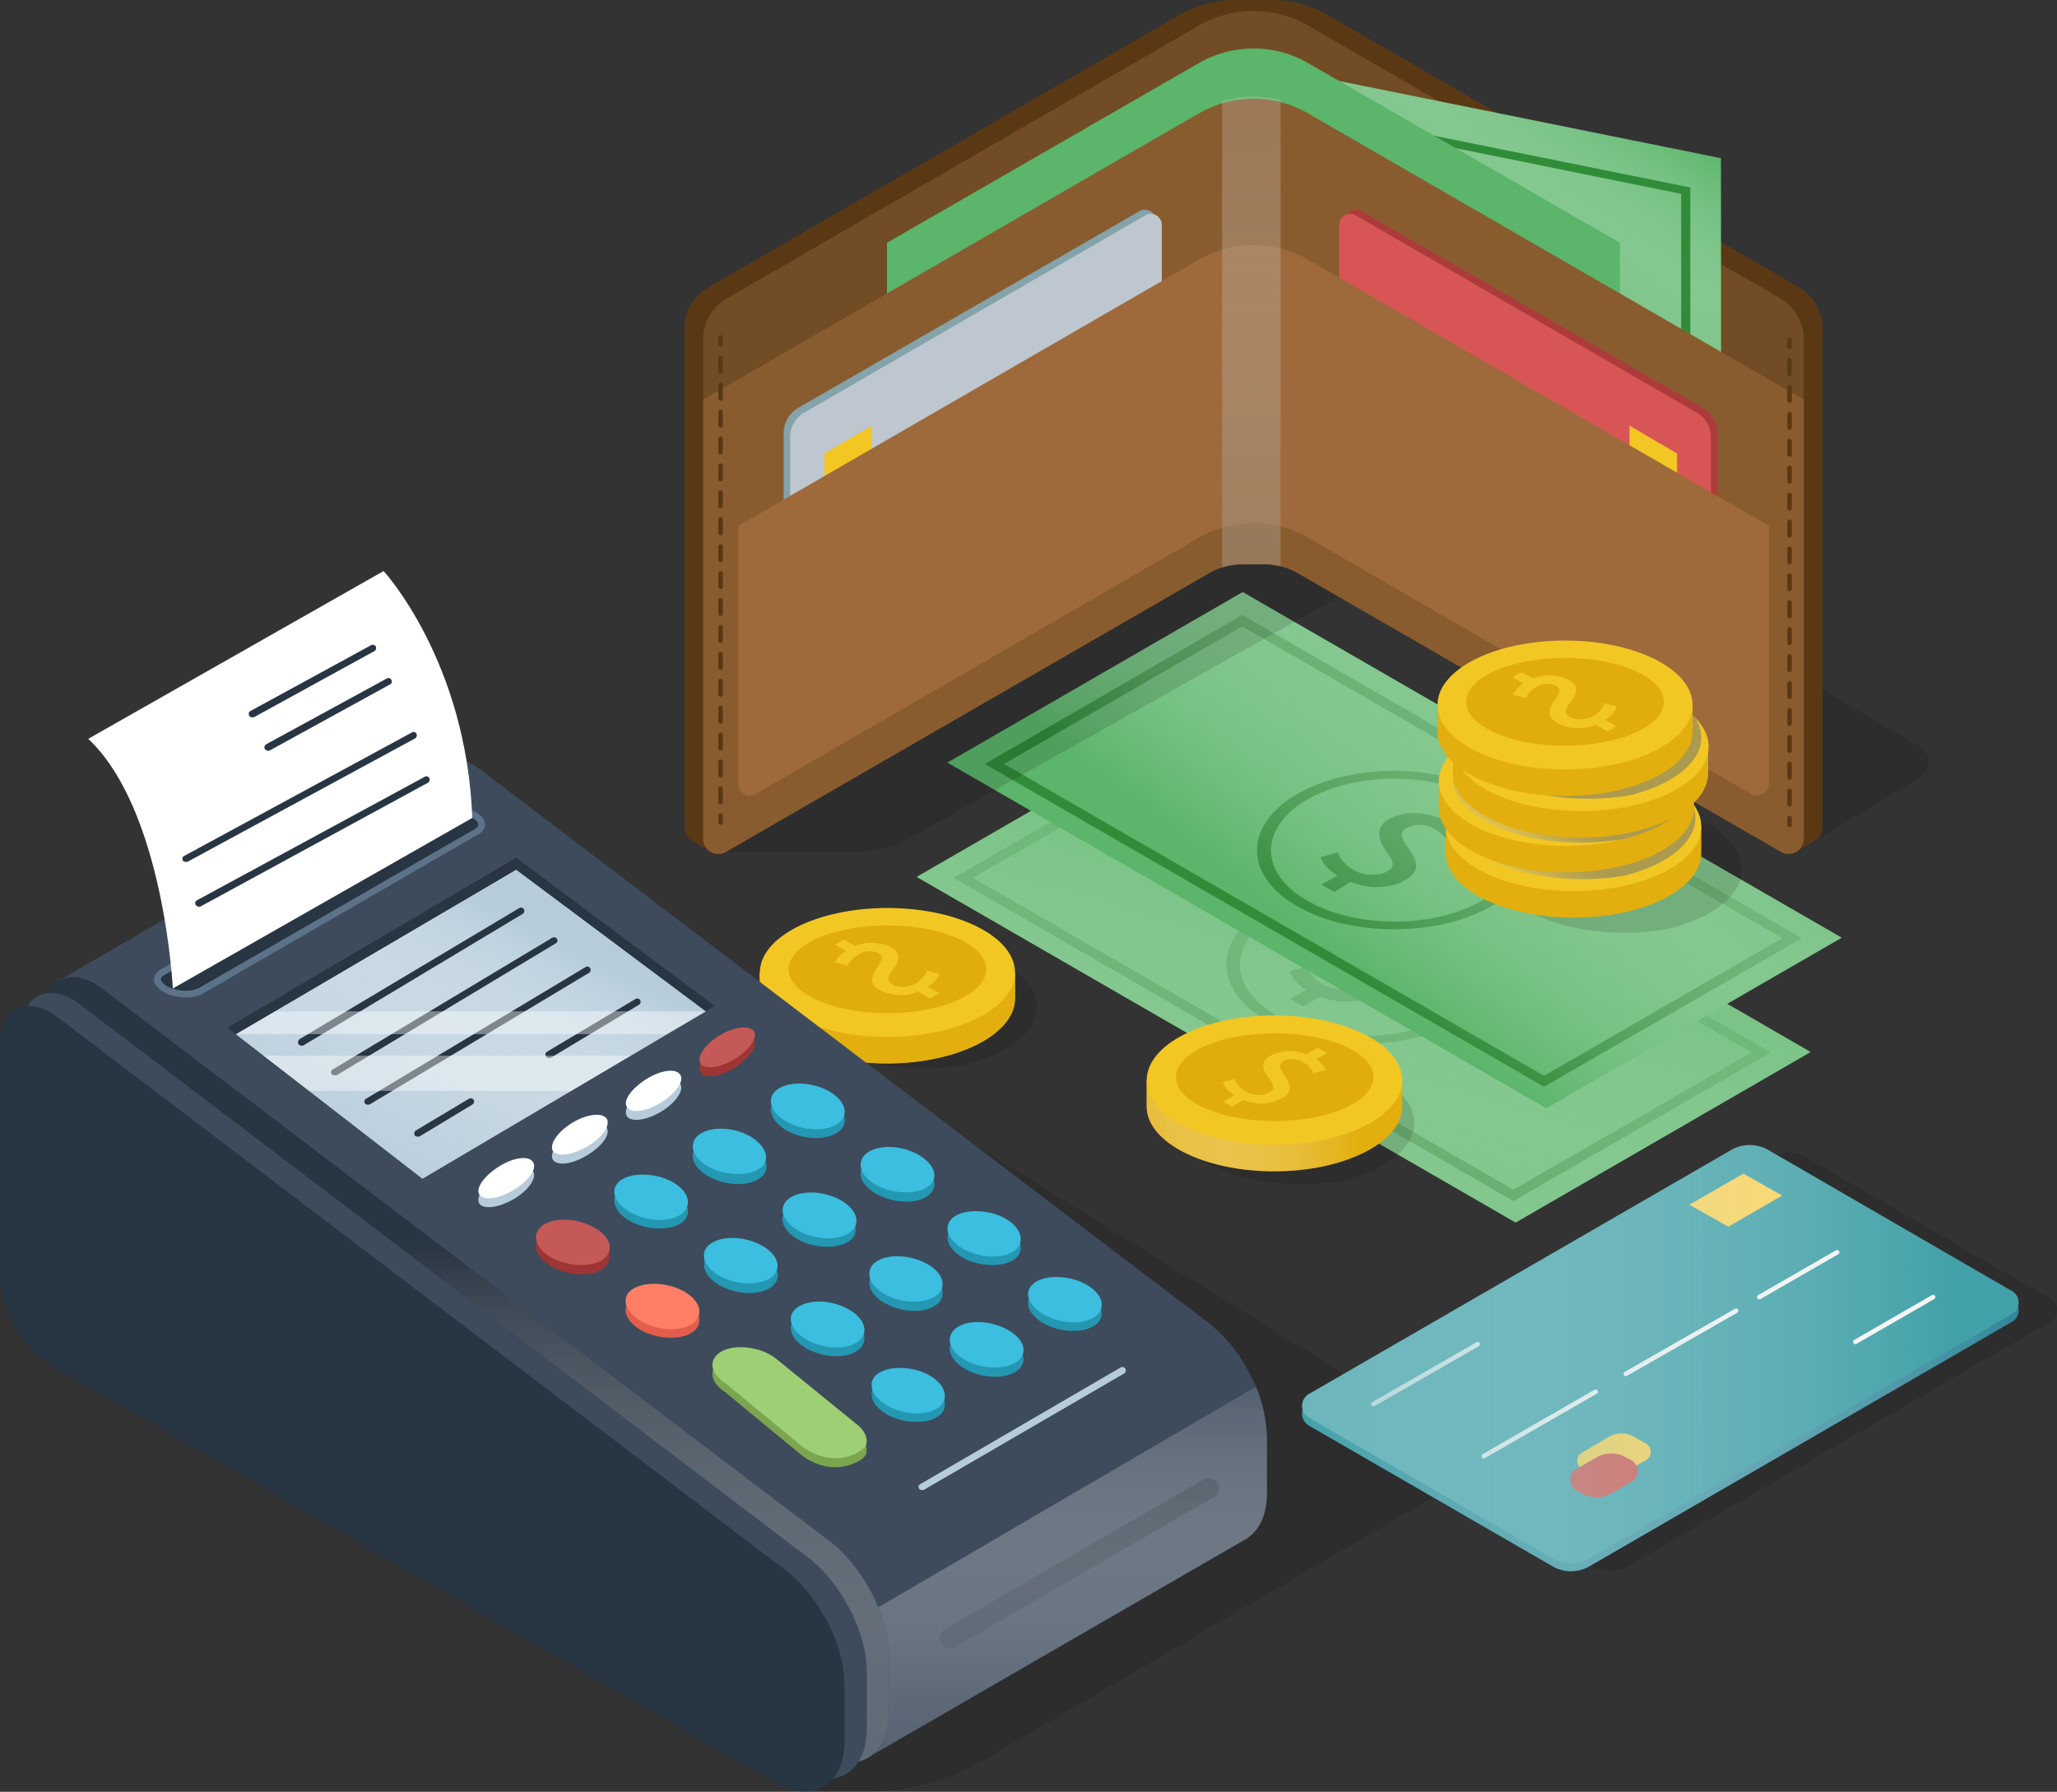 <svg xmlns="http://www.w3.org/2000/svg" xmlns:xlink="http://www.w3.org/1999/xlink" viewBox="0 0 449.9 391.9"><rect x="0" y="0" width="449.9" height="391.9" fill="#333333" stroke="none"/><defs><linearGradient id="a" x1="268.46" y1="313.27" x2="313.8" y2="157.53" gradientUnits="userSpaceOnUse"><stop offset="0" stop-color="#fff" stop-opacity="0"/><stop offset="1" stop-color="#5bb56a"/></linearGradient><linearGradient id="f" x1="288.99" y1="206.75" x2="353.39" y2="123.3" xlink:href="#a"/><linearGradient id="h" x1="349.86" y1="15.07" x2="317.36" y2="63.05" xlink:href="#a"/><linearGradient id="i" x1="302.67" y1="-34.43" x2="302.67" y2="448.36" gradientUnits="userSpaceOnUse"><stop offset=".06" stop-color="#fff" stop-opacity="0"/><stop offset=".14" stop-color="#e8e3de" stop-opacity=".14"/><stop offset=".38" stop-color="#ab9986" stop-opacity=".51"/><stop offset=".61" stop-color="#7f6347" stop-opacity=".78"/><stop offset=".82" stop-color="#644321" stop-opacity=".94"/><stop offset="1" stop-color="#5b3814"/></linearGradient><linearGradient id="b" x1="193.34" y1="289.04" x2="253.83" y2="289.04" gradientTransform="matrix(-1 0 0 1 519.47 0)" gradientUnits="userSpaceOnUse"><stop offset="0" stop-color="#fff" stop-opacity="0"/><stop offset="1" stop-color="#e2af0e"/></linearGradient><linearGradient id="k" x1="204.65" y1="265.44" x2="265.14" y2="265.44" xlink:href="#b"/><linearGradient id="l" x1="367.66" y1="233.54" x2="416.35" y2="233.54" xlink:href="#b"/><linearGradient id="c" x1="5016.89" y1="248.77" x2="5039.55" y2="214.03" gradientTransform="translate(-4658.6)" gradientUnits="userSpaceOnUse"><stop offset=".06" stop-color="#fff" stop-opacity="0"/><stop offset=".16" stop-color="#c9ccd0" stop-opacity=".35"/><stop offset=".27" stop-color="#9da3aa" stop-opacity=".63"/><stop offset=".36" stop-color="#7e868f" stop-opacity=".84"/><stop offset=".45" stop-color="#6c747f" stop-opacity=".96"/><stop offset=".53" stop-color="#656e79"/></linearGradient><linearGradient id="m" x1="351.23" y1="223.64" x2="407.19" y2="223.64" xlink:href="#b"/><linearGradient id="n" x1="5016.63" y1="240.79" x2="5039.29" y2="206.05" xlink:href="#c"/><linearGradient id="o" x1="362.84" y1="216.06" x2="414.02" y2="216.06" xlink:href="#b"/><linearGradient id="q" x1="359.78" y1="231.08" x2="381.92" y2="197.13" xlink:href="#c"/><linearGradient id="r" x1="352.87" y1="206.95" x2="413.36" y2="206.95" xlink:href="#b"/><linearGradient id="d" x1="626.98" y1="340.28" x2="626.98" y2="473.16" gradientTransform="matrix(-1 0 0 1 890.31 0)" gradientUnits="userSpaceOnUse"><stop offset="0" stop-color="#fff" stop-opacity="0"/><stop offset=".08" stop-color="#e4e6e8" stop-opacity=".14"/><stop offset=".34" stop-color="#9ca3ac" stop-opacity=".51"/><stop offset=".59" stop-color="#687280" stop-opacity=".78"/><stop offset=".81" stop-color="#485565" stop-opacity=".94"/><stop offset=".99" stop-color="#3d4b5c"/></linearGradient><linearGradient id="t" x1="759.3" y1="319.08" x2="759.3" y2="538.88" xlink:href="#d"/><linearGradient id="u" x1="746.84" y1="248.22" x2="781.53" y2="315.87" gradientTransform="matrix(-1 0 0 1 861.35 -47)" gradientUnits="userSpaceOnUse"><stop offset="0" stop-color="#fff" stop-opacity="0"/><stop offset=".11" stop-color="#f1f5f8" stop-opacity=".19"/><stop offset=".28" stop-color="#dfe9ef" stop-opacity=".43"/><stop offset=".45" stop-color="#d1dfe8" stop-opacity=".64"/><stop offset=".6" stop-color="#c5d6e2" stop-opacity=".79"/><stop offset=".75" stop-color="#bdd1de" stop-opacity=".91"/><stop offset=".88" stop-color="#b8cddc" stop-opacity=".98"/><stop offset=".99" stop-color="#b6ccdb"/></linearGradient><linearGradient id="e" x1="1294.99" y1="344.89" x2="1451.63" y2="344.89" gradientTransform="matrix(-1 0 0 1 1765.45 0)" gradientUnits="userSpaceOnUse"><stop offset="0" stop-color="#fff" stop-opacity="0"/><stop offset="1" stop-color="#42a1a8"/></linearGradient><linearGradient id="v" x1="1308.67" y1="343.19" x2="1521.45" y2="343.19" xlink:href="#e"/></defs><g style="isolation:isolate"><path style="fill:#5bb56a" d="m331.5 267.4-131-75.6 64.6-37.3L396 230.1z"/><path d="M360 309.7 237.6 239l56.3-32.5 122.4 70.7ZM241.8 239 360 307.2l52.1-30L293.9 209Z" transform="translate(-29 -47)" style="fill:#318c3a"/><path d="M330.3 257.6c-1.8-2.7-1.9-3.7-.4-4.6a6.3 6.3 0 0 1 6.2.4 6.6 6.6 0 0 1 3.1 3.2v.2l3.9-1v-.2a8.3 8.3 0 0 0-3.2-3.3l3.5-1.9-2.8-1.6-3.6 2a13.3 13.3 0 0 0-11.1.4c-3.5 2-2.3 4.6-.4 7.1s1.6 3.4-.1 4.4-4.7.9-7-.4a7.2 7.2 0 0 1-3.4-3.6v-.3l-3.9 1v.2a8.6 8.6 0 0 0 3.6 3.9l-3.5 2 2.8 1.6 3.7-2.1c3.9 1.6 8.6 1.4 11.7-.4s3.2-3.8.9-7" transform="translate(-29 -47)" style="fill:#318c3a"/><path d="M306 270.2c-11.7-6.8-11.7-17.8 0-24.5s30.7-6.8 42.4 0 11.8 17.7.1 24.5-30.8 6.8-42.5 0m40.3-23.3c-10.5-6.1-27.7-6.1-38.2 0s-10.6 16 0 22.1 27.7 6.1 38.2 0 10.6-16 0-22.1" transform="translate(-29 -47)" style="fill:#318c3a"/><path style="mix-blend-mode:multiply;fill:url(#a)" d="m331.5 267.4-131-75.6 64.6-37.3L396 230.1z"/><path style="fill:#5bb56a" d="m338.2 242.4-131-75.6 64.6-37.3 131 75.6z"/><path d="m366.7 284.7-122.3-70.6 56.3-32.6 122.4 70.7Zm-118.1-70.6 118.1 68.2 52.1-30.1L300.7 184Z" transform="translate(-29 -47)" style="fill:#318c3a"/><path d="M337.1 232.6c-1.9-2.6-2-3.7-.4-4.5a6.1 6.1 0 0 1 6.1.3 7 7 0 0 1 3.1 3.2v.2l4-1v-.2a8.1 8.1 0 0 0-3.2-3.2l3.4-2-2.7-1.6-3.6 2.1c-3.8-1.5-8.1-1.4-11.1.3s-2.3 4.6-.4 7.1 1.6 3.5-.1 4.4-4.8.9-7.1-.4a7.9 7.9 0 0 1-3.4-3.6v-.3l-3.9 1.1h.1c.3 1.3 1.7 2.8 3.6 4l-3.5 2 2.8 1.6 3.6-2.2c4 1.6 8.6 1.5 11.8-.3s3.2-3.8.9-7" transform="translate(-29 -47)" style="fill:#318c3a"/><path d="M312.7 245.2c-11.7-6.7-11.7-17.7 0-24.5s30.8-6.8 42.5 0 11.7 17.8 0 24.5-30.7 6.8-42.5 0m40.4-23.3c-10.5-6.1-27.7-6.1-38.2 0s-10.6 16 0 22.1 27.7 6.1 38.2 0 10.6-16 0-22.1" transform="translate(-29 -47)" style="fill:#318c3a"/><path style="mix-blend-mode:multiply;fill:url(#f)" d="m338.2 242.4-131-75.6 64.6-37.3 131 75.6z"/><path d="M187.8 233.3h28.8a22.9 22.9 0 0 0 11.4-3l93.9-52.8 96.6 55.8 7.4-2.4 22.9-13.8a4 4 0 0 0 0-6.9l-125.5-72.7Z" transform="translate(-29 -47)" style="fill-opacity:.25;opacity:.5;mix-blend-mode:multiply"/><path d="M422.4 109.8 319.2 50.2a23.6 23.6 0 0 0-11.9-3.2h-8.2a24.2 24.2 0 0 0-12 3.2L184 109.8a10.3 10.3 0 0 0-5.3 9V228a3.3 3.3 0 0 0 1.8 2.9l3.9 2.3-.7-2.3 109-62.9h21l108.9 62.9-.7 2.3 4-2.3a3.2 3.2 0 0 0 1.7-2.9V118.8a10.4 10.4 0 0 0-5.2-9" transform="translate(-29 -47)" style="fill:#5b3814"/><path d="M418.3 112.2 315.1 52.6a23.6 23.6 0 0 0-11.9-3.2 24.2 24.2 0 0 0-12 3.2l-103.1 59.6a10.3 10.3 0 0 0-5.3 9v109.2a3.3 3.3 0 0 0 5 2.9l105.4-60.8a14.9 14.9 0 0 1 7.7-2.1h4.5a14.9 14.9 0 0 1 7.7 2.1l105.4 60.8a3.3 3.3 0 0 0 5-2.9V121.2a10.4 10.4 0 0 0-5.2-9" transform="translate(-29 -47)" style="fill:#714c24"/><path style="fill:#5bb56a" d="m276.9 14.5 99.5 20.1v49.6l-99.9-56.3z"/><path style="mix-blend-mode:multiply;fill:url(#h)" d="m276.9 14.5 99.5 20.1v49.6l-99.9-56.3z"/><path style="fill:#318c3a" d="m270.1 20.9-.1 1.7 97.7 19.8v46.4l2 1.7V41z"/><path d="M315.1 60.8a23.6 23.6 0 0 0-11.9-3.2 24.2 24.2 0 0 0-12 3.2L223 100.1v86.3h.2l68-39.3a24.2 24.2 0 0 1 12-3.2 23.6 23.6 0 0 1 11.9 3.2l68 39.3h.2v-86.3Z" transform="translate(-29 -47)" style="fill:#5bb56a"/><path d="M303.2 68.6a24.2 24.2 0 0 0-12 3.2l-108.4 62.6v96a3.3 3.3 0 0 0 5 2.9l105.4-60.8a14.9 14.9 0 0 1 7.7-2.1h4.5a14.9 14.9 0 0 1 7.7 2.1l105.4 60.8a3.3 3.3 0 0 0 5-2.9v-96L315.1 71.8a23.6 23.6 0 0 0-11.9-3.2" transform="translate(-29 -47)" style="fill:#895c30"/><path d="m400.1 202.8-73.6-42.5a6.5 6.5 0 0 1-3.2-5.6V95.2a2.3 2.3 0 0 1 3.5-2l74.6 43a6.2 6.2 0 0 1 3.2 5.5v58.6a3 3 0 0 1-4.5 2.5" transform="translate(-29 -47)" style="fill:#ad3b3b"/><path d="m398.8 203.8-73.7-42.5a6.5 6.5 0 0 1-3.2-5.7V96.2a2.4 2.4 0 0 1 3.6-2.1l74.5 43.1a6.2 6.2 0 0 1 3.2 5.5v58.5a2.9 2.9 0 0 1-4.4 2.6" transform="translate(-29 -47)" style="fill:#d85555"/><path style="fill:#f2c724" d="m366.8 108-10.4-6v-8.9l10.4 6.1z"/><path d="m204.9 202.8 73.6-42.5a6.6 6.6 0 0 0 3.3-5.6V95.2a2.4 2.4 0 0 0-3.6-2l-74.6 43a6.4 6.4 0 0 0-3.2 5.5v58.6a3 3 0 0 0 4.5 2.5" transform="translate(-29 -47)" style="fill:#84a3aa"/><path d="m206.2 203.8 73.7-42.5a6.5 6.5 0 0 0 3.2-5.7V96.2a2.4 2.4 0 0 0-3.6-2.1L205 137.2a6.2 6.2 0 0 0-3.2 5.5v58.5a3 3 0 0 0 4.4 2.6" transform="translate(-29 -47)" style="fill:#bec7cf"/><path style="fill:#f2c724" d="m180.3 108 10.4-6v-8.9l-10.4 6.1z"/><path d="m415.9 162-100.8-58.2a23.6 23.6 0 0 0-11.9-3.2 24.2 24.2 0 0 0-12 3.2L190.5 162v56.5a2.5 2.5 0 0 0 3.7 2.2l97-56.1a24.2 24.2 0 0 1 12-3.2 23.6 23.6 0 0 1 11.9 3.2l97 56.1a2.6 2.6 0 0 0 3.8-2.2Z" transform="translate(-29 -47)" style="fill:#9e6a3b"/><path d="M309.1 68.9a24 24 0 0 0-5.9-.8 26 26 0 0 0-6.9 1v102a17.7 17.7 0 0 1 4.6-.7h4.5a15.7 15.7 0 0 1 3.7.5Z" transform="translate(-29 -47)" style="mix-blend-mode:multiply;fill:url(#i)"/><path style="fill:none;stroke:#5b3814;stroke-linecap:round;stroke-miterlimit:10" d="M157.6 73.8v1.5"/><path style="fill:none;stroke:#5b3814;stroke-linecap:round;stroke-miterlimit:10;stroke-dasharray:2.944,2.944" d="M157.6 78.3v98.6"/><path style="fill:none;stroke:#5b3814;stroke-linecap:round;stroke-miterlimit:10" d="M157.6 178.4v1.5M391.4 74.3v1.5"/><path style="fill:none;stroke:#5b3814;stroke-linecap:round;stroke-miterlimit:10;stroke-dasharray:2.944,2.944" d="M391.4 78.8v98.6"/><path style="fill:none;stroke:#5b3814;stroke-linecap:round;stroke-miterlimit:10" d="M391.4 178.9v1.5"/><path d="M338.3 292.5c0-7.8-12.5-14.1-27.9-14.1a56 56 0 0 0-9.4.8c-9.1 2.4-15.4 7.1-15.4 12.6 0 7.9 12.5 14.2 27.9 14.2a58 58 0 0 0 9.5-.8c9.1-2.4 15.3-7.1 15.3-12.7" transform="translate(-29 -47)" style="fill-opacity:.25;opacity:.5;mix-blend-mode:multiply"/><path d="M282.3 283.3c4.3-5 14.1-8.4 25.4-8.4s21.2 3.4 25.5 8.4h2.5v5.7c0 7.8-12.5 14.2-28 14.2s-27.9-6.4-27.9-14.2v-5.7Z" transform="translate(-29 -47)" style="fill:#e2af0e"/><path d="M282.3 283.3c4.3-5 14.1-8.4 25.4-8.4s21.2 3.4 25.5 8.4h2.5v5.7c0 7.8-12.5 14.2-28 14.2s-27.9-6.4-27.9-14.2v-5.7Z" transform="translate(-29 -47)" style="mix-blend-mode:multiply;fill:url(#b)"/><path d="M279.8 283.3c0 7.8 12.5 14.1 27.9 14.1s28-6.3 28-14.1-12.5-14.2-28-14.2-27.9 6.4-27.9 14.2" transform="translate(-29 -47)" style="fill:#f2c724"/><ellipse cx="278.8" cy="235.6" rx="21.6" ry="9.6" style="fill:#e0ad0b"/><path d="M310 282.3c-1.3-1.9-1.4-2.6-.3-3.2a4.4 4.4 0 0 1 4.4.3 4.8 4.8 0 0 1 2.1 2.2v.2l2.8-.8a5.9 5.9 0 0 0-2.2-2.3l2.4-1.4-2-1.1-2.5 1.4a9.5 9.5 0 0 0-7.8.3c-2.5 1.4-1.6 3.3-.3 5s1.1 2.5-.1 3.1a5 5 0 0 1-5-.3 5.1 5.1 0 0 1-2.4-2.5v-.2l-2.7.7a6.1 6.1 0 0 0 2.6 2.8l-2.5 1.5 1.9 1.1 2.6-1.5a9.9 9.9 0 0 0 8.3-.3c2.1-1.2 2.3-2.7.7-5" transform="translate(-29 -47)" style="fill:#f2c724"/><path d="M255.8 267.2c0-7.8-12.5-14.1-28-14.1a56.7 56.7 0 0 0-9.4.8c-9.1 2.4-15.3 7.1-15.3 12.7 0 7.8 12.5 14.1 27.9 14.1a56 56 0 0 0 9.4-.8c9.1-2.4 15.4-7.1 15.4-12.7" transform="translate(-29 -47)" style="fill-opacity:.25;opacity:.5;mix-blend-mode:multiply"/><path d="M248.5 259.7c-4.3-5-14.1-8.4-25.5-8.4s-21.1 3.4-25.4 8.4h-2.5v5.7c0 7.8 12.5 14.2 27.9 14.2s28-6.4 28-14.2v-5.7Z" transform="translate(-29 -47)" style="fill:#e2af0e"/><path d="M248.5 259.7c-4.3-5-14.1-8.4-25.5-8.4s-21.1 3.4-25.4 8.4h-2.5v5.7c0 7.8 12.5 14.2 27.9 14.2s28-6.4 28-14.2v-5.7Z" transform="translate(-29 -47)" style="mix-blend-mode:multiply;fill:url(#k)"/><ellipse cx="194.1" cy="212.7" rx="27.9" ry="14.1" style="fill:#f2c724"/><ellipse cx="194.1" cy="212" rx="21.6" ry="9.6" style="fill:#e0ad0b"/><path d="M220.8 258.7c1.3-1.9 1.4-2.6.3-3.2a4.4 4.4 0 0 0-4.4.3 6.1 6.1 0 0 0-2.2 2.2v.2l-2.8-.7v-.2a5.9 5.9 0 0 1 2.3-2.3l-2.4-1.4 1.9-1.1 2.5 1.4a9.8 9.8 0 0 1 7.9.3c2.5 1.4 1.6 3.3.3 5s-1.1 2.5.1 3.2a5.6 5.6 0 0 0 5-.3 6.3 6.3 0 0 0 2.4-2.6v-.2l2.8.7a6.1 6.1 0 0 1-2.6 2.8l2.5 1.5-2 1.1-2.6-1.5a10 10 0 0 1-8.3-.3c-2.1-1.1-2.3-2.6-.7-4.9" transform="translate(-29 -47)" style="fill:#f2c724"/><path d="M410 237.1c0-8.1-12.9-14.7-28.9-14.7a50 50 0 0 0-9.7.9c-9.5 2.4-16 7.3-16 13 0 8.1 13 14.7 29 14.7a50 50 0 0 0 9.7-.9c9.5-2.4 15.9-7.3 15.9-13" transform="translate(-29 -47)" style="fill-opacity:.25;opacity:.5;mix-blend-mode:multiply"/><path d="M398.6 227.8c-4.3-5-14.1-8.4-25.4-8.4s-21.2 3.4-25.5 8.4h-2.5v5.7c0 7.9 12.5 14.2 28 14.2s27.9-6.3 27.9-14.2v-5.7Z" transform="translate(-29 -47)" style="fill:#e2af0e"/><path d="M398.6 227.8c-4.3-5-14.1-8.4-25.4-8.4s-21.2 3.4-25.5 8.4h-2.5v5.7c0 7.9 12.5 14.2 28 14.2s27.9-6.3 27.9-14.2v-5.7Z" transform="translate(-29 -47)" style="mix-blend-mode:multiply;fill:url(#l)"/><ellipse cx="344.2" cy="180.8" rx="27.9" ry="14.1" style="fill:#f2c724"/><ellipse cx="344.2" cy="180.1" rx="21.6" ry="9.6" style="fill:#e0ad0b"/><path d="M370.9 226.8c1.3-1.9 1.4-2.6.3-3.2a4.2 4.2 0 0 0-4.3.3 4.7 4.7 0 0 0-2.2 2.2v.2l-2.8-.7v-.2a5.9 5.9 0 0 1 2.2-2.3l-2.4-1.4 2-1.1 2.5 1.4a9.5 9.5 0 0 1 7.8.3c2.5 1.4 1.6 3.3.3 5s-1.1 2.5.1 3.2a5.7 5.7 0 0 0 7.4-2.9v-.2l2.7.7a6.1 6.1 0 0 1-2.5 2.9l2.5 1.5-1.9 1.1-2.6-1.5a9.9 9.9 0 0 1-8.3-.3c-2.2-1.2-2.4-2.7-.8-5" transform="translate(-29 -47)" style="fill:#f2c724"/><path d="M399.8 225.9c0-7.9-12.5-14.2-27.9-14.2a58 58 0 0 0-9.5.8c-9.1 2.4-15.3 7.1-15.3 12.7 0 7.8 12.5 14.1 27.9 14.1a56 56 0 0 0 9.4-.8c9.1-2.3 15.4-7.1 15.4-12.6" transform="translate(-29 -47)" style="opacity:.5;mix-blend-mode:multiply;fill:url(#c)"/><path d="M397.1 217.9c-4.4-5-14.2-8.4-25.5-8.4s-21.1 3.4-25.5 8.4h-2.4v5.7c0 7.9 12.5 14.2 27.9 14.2s27.9-6.3 27.9-14.2v-5.7Z" transform="translate(-29 -47)" style="fill:#e2af0e"/><path d="M397.1 217.9c-4.4-5-14.2-8.4-25.5-8.4s-21.1 3.4-25.5 8.4h-2.4v5.7c0 7.9 12.5 14.2 27.9 14.2s27.9-6.3 27.9-14.2v-5.7Z" transform="translate(-29 -47)" style="mix-blend-mode:multiply;fill:url(#m)"/><ellipse cx="342.6" cy="170.9" rx="27.9" ry="14.1" style="fill:#f2c724"/><ellipse cx="342.6" cy="170.2" rx="21.6" ry="9.6" style="fill:#e0ad0b"/><path d="M369.4 216.9c1.3-1.9 1.3-2.6.3-3.2a4.4 4.4 0 0 0-4.4.3 4.7 4.7 0 0 0-2.2 2.2v.2l-2.8-.7v-.2a5.9 5.9 0 0 1 2.2-2.3l-2.4-1.4 2-1.1 2.5 1.4a9.8 9.8 0 0 1 7.9.3c2.5 1.4 1.6 3.3.2 5s-1.1 2.5.1 3.2a5.6 5.6 0 0 0 5-.3 5 5 0 0 0 2.4-2.6v-.2l2.8.7v.2a5.6 5.6 0 0 1-2.5 2.7l2.4 1.5-1.9 1.1-2.6-1.5a9.9 9.9 0 0 1-8.3-.3c-2.2-1.2-2.4-2.7-.7-5" transform="translate(-29 -47)" style="fill:#f2c724"/><path d="M399.5 217.9c0-7.8-12.5-14.2-27.9-14.2a47 47 0 0 0-9.4.9c-9.1 2.3-15.4 7.1-15.4 12.6 0 7.8 12.5 14.1 27.9 14.1a58 58 0 0 0 9.5-.8c9.1-2.3 15.3-7.1 15.3-12.6" transform="translate(-29 -47)" style="opacity:.5;mix-blend-mode:multiply;fill:url(#n)"/><path d="M400.2 210.3c-4.3-4.9-14.1-8.4-25.5-8.4s-21.1 3.5-25.5 8.4h-2.4v5.8c0 7.8 12.5 14.1 27.9 14.1s27.9-6.3 27.9-14.1v-5.8Z" transform="translate(-29 -47)" style="fill:#e2af0e"/><path d="M400.2 210.3c-4.3-4.9-14.1-8.4-25.5-8.4s-21.1 3.5-25.5 8.4h-2.4v5.8c0 7.8 12.5 14.1 27.9 14.1s27.9-6.3 27.9-14.1v-5.8Z" transform="translate(-29 -47)" style="mix-blend-mode:multiply;fill:url(#o)"/><ellipse cx="345.8" cy="163.3" rx="27.9" ry="14.1" style="fill:#f2c724"/><ellipse cx="345.8" cy="162.6" rx="21.6" ry="9.6" style="fill:#e0ad0b"/><path d="M372.5 209.3c1.3-1.8 1.4-2.6.3-3.2a4.4 4.4 0 0 0-4.4.3 5.3 5.3 0 0 0-2.2 2.2v.2l-2.8-.7v-.2a6.3 6.3 0 0 1 2.3-2.3l-2.4-1.4 1.9-1.1 2.5 1.5a9.4 9.4 0 0 1 7.9.2c2.5 1.4 1.6 3.3.3 5s-1.1 2.5.1 3.2a5.6 5.6 0 0 0 5-.3 6.3 6.3 0 0 0 2.4-2.6v-.2l2.8.7v.2a6.5 6.5 0 0 1-2.6 2.7l2.5 1.5-2 1.1-2.6-1.5a9.9 9.9 0 0 1-8.3-.3c-2.1-1.2-2.3-2.7-.7-5" transform="translate(-29 -47)" style="fill:#f2c724"/><path d="M399.8 204.1c-4.5-4.7-14-7.9-25.1-7.9s-21.6 3.6-25.8 8.7a8.6 8.6 0 0 0-.5 2.7c0 7.8 12.5 14.1 27.9 14.1a56 56 0 0 0 9.4-.8c9.1-2.3 15.4-7.1 15.4-12.6a8 8 0 0 0-1.3-4.2" transform="translate(-29 -47)" style="opacity:.5;mix-blend-mode:multiply;fill:url(#q)"/><path d="M396.8 201.2c-4.4-4.9-14.2-8.4-25.5-8.4s-21.2 3.5-25.5 8.4h-2.4v5.8c0 7.8 12.5 14.1 27.9 14.1s27.9-6.3 27.9-14.1v-5.8Z" transform="translate(-29 -47)" style="fill:#e2af0e"/><path d="M396.8 201.2c-4.4-4.9-14.2-8.4-25.5-8.4s-21.2 3.5-25.5 8.4h-2.4v5.8c0 7.8 12.5 14.1 27.9 14.1s27.9-6.3 27.9-14.1v-5.8Z" transform="translate(-29 -47)" style="mix-blend-mode:multiply;fill:url(#r)"/><ellipse cx="342.3" cy="154.2" rx="27.9" ry="14.1" style="fill:#f2c724"/><ellipse cx="342.3" cy="153.5" rx="21.6" ry="9.6" style="fill:#e0ad0b"/><path d="M369 200.2c1.3-1.9 1.4-2.6.3-3.2a4.2 4.2 0 0 0-4.3.3 4.7 4.7 0 0 0-2.2 2.2v.2l-2.8-.7v-.2a5.9 5.9 0 0 1 2.2-2.3l-2.4-1.4 2-1.1 2.5 1.4a9.5 9.5 0 0 1 7.8.3c2.5 1.4 1.7 3.3.3 5s-1.1 2.5.1 3.2a5.7 5.7 0 0 0 7.4-2.9v-.2l2.7.7v.2a5.4 5.4 0 0 1-2.6 2.7l2.5 1.5-1.9 1.1-2.6-1.5a9.9 9.9 0 0 1-8.3-.3c-2.1-1.2-2.3-2.7-.7-5" transform="translate(-29 -47)" style="fill:#f2c724"/><path d="M206.3 438.9h12.1a51.9 51.9 0 0 0 26.1-7.1l99.9-58.5a7.3 7.3 0 0 0 .1-12.5L161.9 247.7Z" transform="translate(-29 -47)" style="fill-opacity:.25;opacity:.5;mix-blend-mode:multiply"/><path d="m41.8 261.5 82.9-48c2.2-1.2 5.4-.9 8.8 1.4l158.2 120.2a33.6 33.6 0 0 1 10.4 11.9 31.7 31.7 0 0 1 4 14.4v12.1c0 4.6-1.5 7.9-4 9.7l-.2.2-.7.4-81.6 47.2v-31.5l.9-.6Z" transform="translate(-29 -47)" style="fill:#3d4b5c"/><path d="m237.9 407.2 56.5-32.7a2.2 2.2 0 0 0 1.2-1.9 2.3 2.3 0 0 0-3.4-2l-56.5 32.7a2.2 2.2 0 0 0-1.2 1.9 2.3 2.3 0 0 0 3.4 2" transform="translate(-29 -47)" style="fill:#283542"/><path d="M306.1 361.4v12.1c0 4.6-1.5 7.9-4 9.7l-.2.2-.7.4-80.7 46.6v-31.5l83.2-48.6a30 30 0 0 1 2.4 11.1" transform="translate(-29 -47)" style="mix-blend-mode:multiply;fill:url(#d)"/><path d="M50.8 262.8 209 383c8.1 5.4 14.4 16.9 14.4 26.3v12.1c0 9.9-7 14-15.6 9L49.9 339.3c-6.2-3.6-11.3-12.4-11.3-19.6v-50.9c0-7.6 5.6-10.4 12.2-6" transform="translate(-29 -47)" style="fill:#283542"/><path d="M50.8 262.8 209 383c8.1 5.4 14.4 16.9 14.4 26.3v12.1c0 9.9-7 14-15.6 9L49.9 339.3c-6.2-3.6-11.3-12.4-11.3-19.6v-50.9c0-7.6 5.6-10.4 12.2-6" transform="translate(-29 -47)" style="mix-blend-mode:multiply;fill:url(#t)"/><path d="m46 266.3 158.2 120.2c8.1 5.4 14.4 16.9 14.4 26.3v12.1c0 10-7 14-15.6 9L45.1 342.8c-6.2-3.6-11.3-12.4-11.3-19.6v-50.9c0-7.6 5.6-10.4 12.2-6" transform="translate(-29 -47)" style="fill:#3d4b5c"/><path d="m41.1 269.1 158.2 120.2c8.1 5.4 14.4 16.9 14.4 26.3v12.1c0 10-7 14-15.6 9L40.2 345.6C34 342 29 333.2 29 326v-50.9c0-7.6 5.6-10.4 12.1-6" transform="translate(-29 -47)" style="fill:#283542"/><path d="m73.4 264.3 60.2-34.8c2.2-1.2 1.9-3.5-.6-4.9-2.5-1.5-6.4-1.7-8.6-.4L64.2 259c-2.2 1.3-2 3.5.6 5 2.5 1.4 6.4 1.6 8.6.3" transform="translate(-29 -47)" style="fill:#5c7289"/><path d="M69.7 263.7a6.6 6.6 0 0 0 3-.7l60.2-34.7c.2-.2.7-.5.7-.9s-.3-1-1.3-1.5a8.5 8.5 0 0 0-4.2-1.1 6.6 6.6 0 0 0-3 .7l-60.2 34.8c-.2.1-.7.4-.7.8s.3 1 1.3 1.6a9.6 9.6 0 0 0 4.2 1" transform="translate(-29 -47)" style="fill:#283542"/><path d="m132.3 225.9-65.5 37.3s-1.9-39-18.5-54.6l64.6-36.7s18.1 19.6 19.4 54" transform="translate(-29 -47)" style="fill:#fff"/><path style="fill:#b6ccdb" d="m112.9 190.2 41.5 31-62 36.6-40.8-31.6z"/><path style="mix-blend-mode:multiply;fill:url(#u)" d="m112.9 190.2 41.5 31-62 36.6-40.8-31.6z"/><path style="fill:#283542" d="m112.9 190.2-61.3 36-1.9-1.4 63.2-37.2 43.4 32.4-1.9 1.2z"/><path d="M182.2 281.5c.8 1.5 4.2 1.1 7.4-.9s5.2-4.6 4.3-6.1-4.2-1.1-7.4.9-5.2 4.7-4.3 6.1" transform="translate(-29 -47)" style="fill:#9e3535"/><path d="M182.2 279.6c.8 1.4 4.2 1 7.4-.9s5.2-4.7 4.3-6.1-4.2-1.1-7.4.8-5.2 4.7-4.3 6.2" transform="translate(-29 -47)" style="fill:#c45957"/><path d="M166.1 291.1c.8 1.4 4.2 1 7.4-.9s5.2-4.7 4.3-6.1-4.2-1.1-7.4.8-5.2 4.7-4.3 6.2" transform="translate(-29 -47)" style="fill:#b6ccdb"/><path d="M166.1 289.1c.8 1.5 4.2 1.1 7.4-.9s5.2-4.6 4.3-6.1-4.2-1.1-7.4.9-5.2 4.7-4.3 6.1" transform="translate(-29 -47)" style="fill:#fff"/><path d="M149.9 300.6c.9 1.5 4.2 1.1 7.5-.9s5.2-4.6 4.3-6.1-4.2-1.1-7.4.9-5.2 4.7-4.4 6.1" transform="translate(-29 -47)" style="fill:#b6ccdb"/><path d="M149.9 298.7c.9 1.4 4.2 1 7.5-.9s5.2-4.7 4.3-6.1-4.2-1.1-7.4.8-5.2 4.7-4.4 6.2" transform="translate(-29 -47)" style="fill:#fff"/><path d="M133.8 310.2c.9 1.4 4.2 1 7.5-.9s5.2-4.7 4.3-6.1-4.2-1.1-7.4.8-5.2 4.7-4.4 6.2" transform="translate(-29 -47)" style="fill:#b6ccdb"/><path d="M133.8 308.2c.9 1.5 4.2 1.1 7.5-.9s5.2-4.6 4.3-6.1-4.2-1.1-7.4.9-5.2 4.7-4.4 6.1" transform="translate(-29 -47)" style="fill:#fff"/><path d="M197.7 289.1c-.6 2.6 2.5 5.5 6.9 6.5s8.5-.4 9.1-2.9-2.6-5.5-7-6.5-8.4.4-9 2.9" transform="translate(-29 -47)" style="fill:#2497b2"/><ellipse cx="205.7" cy="288.9" rx="4.8" ry="8.2" transform="rotate(-77.5 161.972 283.536)" style="fill:#3bbedf"/><ellipse cx="188.5" cy="300.8" rx="4.8" ry="8.2" transform="rotate(-77.5 144.862 295.41)" style="fill:#2497b2"/><path d="M180.6 297.1c-.6 2.6 2.5 5.5 6.9 6.4s8.5-.3 9-2.8-2.5-5.5-6.9-6.5-8.5.3-9 2.9" transform="translate(-29 -47)" style="fill:#3bbedf"/><path d="M163.4 309c-.5 2.6 2.6 5.5 7 6.4s8.4-.3 9-2.8-2.5-5.5-7-6.5-8.4.3-9 2.9" transform="translate(-29 -47)" style="fill:#2497b2"/><path d="M163.4 307.1c-.5 2.5 2.6 5.4 7 6.4s8.4-.3 9-2.9-2.5-5.5-7-6.4-8.4.3-9 2.9" transform="translate(-29 -47)" style="fill:#3bbedf"/><path d="M146.3 319c-.6 2.5 2.5 5.4 7 6.4s8.4-.3 9-2.9-2.6-5.5-7-6.4-8.4.3-9 2.9" transform="translate(-29 -47)" style="fill:#9e3535"/><path d="M146.3 317c-.6 2.6 2.5 5.5 7 6.4s8.4-.3 9-2.9-2.6-5.4-7-6.4-8.4.3-9 2.9" transform="translate(-29 -47)" style="fill:#c45957"/><path d="M217.3 303.1c-.6 2.5 2.5 5.4 7 6.4s8.4-.3 9-2.9-2.6-5.5-7-6.4-8.4.3-9 2.9" transform="translate(-29 -47)" style="fill:#2497b2"/><path d="M217.3 301.1c-.6 2.6 2.5 5.5 7 6.4s8.4-.3 9-2.8-2.6-5.5-7-6.5-8.4.3-9 2.9" transform="translate(-29 -47)" style="fill:#3bbedf"/><path d="M200.2 313c-.6 2.6 2.5 5.5 6.9 6.4s8.5-.3 9-2.9-2.5-5.4-6.9-6.4-8.5.3-9 2.9" transform="translate(-29 -47)" style="fill:#2497b2"/><ellipse cx="208.2" cy="312.8" rx="4.8" ry="8.2" transform="rotate(-77.5 164.467 307.355)" style="fill:#3bbedf"/><ellipse cx="191" cy="324.7" rx="4.8" ry="8.2" transform="rotate(-77.5 147.307 319.292)" style="fill:#2497b2"/><path d="M183 321c-.5 2.6 2.6 5.5 7 6.4s8.4-.3 9-2.9-2.5-5.4-6.9-6.4-8.5.3-9.1 2.9" transform="translate(-29 -47)" style="fill:#3bbedf"/><path d="M165.9 332.9c-.6 2.6 2.6 5.5 7 6.4s8.4-.3 9-2.9-2.6-5.4-7-6.4-8.4.3-9 2.9" transform="translate(-29 -47)" style="fill:#e25d4b"/><path d="M165.9 330.9c-.6 2.6 2.6 5.5 7 6.5s8.4-.3 9-2.9-2.6-5.5-7-6.4-8.4.3-9 2.8" transform="translate(-29 -47)" style="fill:#ff7f66"/><path d="M236.3 317c-.6 2.6 2.5 5.5 6.9 6.4s8.5-.3 9-2.9-2.5-5.4-6.9-6.4-8.5.3-9 2.9" transform="translate(-29 -47)" style="fill:#2497b2"/><path d="M236.3 315.1c-.6 2.5 2.5 5.4 6.9 6.4s8.5-.3 9-2.9-2.5-5.5-6.9-6.4-8.5.3-9 2.9" transform="translate(-29 -47)" style="fill:#3bbedf"/><path d="M219.2 327c-.6 2.5 2.5 5.4 6.9 6.4s8.4-.3 9-2.9-2.5-5.5-6.9-6.4-8.5.3-9 2.9" transform="translate(-29 -47)" style="fill:#2497b2"/><path d="M219.2 325c-.6 2.6 2.5 5.5 6.9 6.4s8.4-.3 9-2.9-2.5-5.4-6.9-6.4-8.5.3-9 2.9" transform="translate(-29 -47)" style="fill:#3bbedf"/><path d="M202 336.9c-.5 2.6 2.6 5.4 7 6.4s8.4-.3 9-2.9-2.6-5.4-7-6.4-8.4.3-9 2.9" transform="translate(-29 -47)" style="fill:#2497b2"/><path d="M202 334.9c-.5 2.6 2.6 5.5 7 6.5s8.4-.3 9-2.9-2.6-5.5-7-6.5-8.4.4-9 2.9" transform="translate(-29 -47)" style="fill:#3bbedf"/><path d="M253.9 331.4c-.5 2.6 2.6 5.5 7 6.4s8.4-.3 9-2.9-2.6-5.4-7-6.4-8.4.3-9 2.9" transform="translate(-29 -47)" style="fill:#2497b2"/><path d="M253.9 329.5c-.5 2.5 2.6 5.4 7 6.4s8.4-.3 9-2.9-2.6-5.5-7-6.4-8.4.3-9 2.9" transform="translate(-29 -47)" style="fill:#3bbedf"/><path d="M236.8 341.4c-.6 2.5 2.5 5.4 6.9 6.4s8.5-.3 9.1-2.9-2.6-5.5-7-6.4-8.4.3-9 2.9" transform="translate(-29 -47)" style="fill:#2497b2"/><path d="M236.8 339.4c-.6 2.6 2.5 5.5 6.9 6.4s8.5-.3 9.1-2.9-2.6-5.4-7-6.4-8.4.3-9 2.9" transform="translate(-29 -47)" style="fill:#3bbedf"/><path d="M219.7 351.3c-.6 2.6 2.5 5.5 6.9 6.4s8.5-.3 9-2.9-2.5-5.4-6.9-6.4-8.5.3-9 2.9" transform="translate(-29 -47)" style="fill:#2497b2"/><path d="M219.7 349.3c-.6 2.6 2.5 5.5 6.9 6.5s8.5-.3 9-2.9-2.5-5.5-6.9-6.4-8.5.3-9 2.8" transform="translate(-29 -47)" style="fill:#3bbedf"/><path d="M184.9 346.8c.6-2.5 4.6-3.8 9-2.9a11.7 11.7 0 0 1 5 2.4l17.2 14c1.8 1.3 2.7 2.9 2.4 4.5s-4.6 3.8-9 2.9a13.8 13.8 0 0 1-4.9-2.2l-17-14c-2-1.3-3.1-3-2.7-4.7" transform="translate(-29 -47)" style="fill:#7ca550"/><path d="M184.9 344.9c.6-2.6 4.6-3.9 9-2.9a11.6 11.6 0 0 1 5 2.3l17.2 14c1.8 1.3 2.7 3 2.4 4.5s-4.6 3.9-9 2.9a12.3 12.3 0 0 1-4.9-2.2l-17-14c-2-1.3-3.1-3-2.7-4.6" transform="translate(-29 -47)" style="fill:#9fcf74"/><path d="M230.6 372.9h.4l43.9-25.5a.8.8 0 0 0 .2-1.1.8.8 0 0 0-1-.2l-43.8 25.5a.7.7 0 0 0-.3 1 .8.8 0 0 0 .6.3" transform="translate(-29 -47)" style="fill:#b6ccdb"/><path d="M84.1 203.9h.4l26.4-14.5a.8.8 0 0 0 .3-1 .8.8 0 0 0-1-.3l-26.4 14.4a.7.7 0 0 0-.3 1 .6.6 0 0 0 .6.4m3.5 7.3h.3l26.4-14.5a.7.7 0 0 0 .3-1 .7.7 0 0 0-1-.3l-26.4 14.4a.8.8 0 0 0-.3 1 1 1 0 0 0 .7.4m-18 24.3h.4l49.8-27a.8.8 0 0 0 .3-1 .7.7 0 0 0-1-.3l-49.8 27a.7.7 0 0 0-.3 1 .6.6 0 0 0 .6.3m2.8 9.8h.4l49.8-27.1a.8.8 0 0 0 .3-1 .7.7 0 0 0-1-.3l-49.8 27a.7.7 0 0 0-.3 1 .8.8 0 0 0 .6.4m22.5 30.4h.4l48-28.8a.7.7 0 0 0-.7-1.3l-48.1 28.7a.9.9 0 0 0-.2 1.1.7.7 0 0 0 .6.3m7.3 6.5h.4l48-28.9a.7.7 0 0 0 .2-1 .8.8 0 0 0-1-.2l-48 28.8a.7.7 0 0 0-.3 1 1 1 0 0 0 .7.3m7.2 6.4h.4l48-28.8a.7.7 0 0 0-.7-1.3l-48 28.8a.7.7 0 0 0-.3 1 .6.6 0 0 0 .6.3m10.9 7h.4l11.6-7a.7.7 0 0 0-.7-1.3l-11.7 7a.8.8 0 0 0-.2 1 .6.6 0 0 0 .6.3m28.7-17.2h.4l19.3-11.6a.8.8 0 0 0 .3-1.1.8.8 0 0 0-1-.2L148.7 277a.7.7 0 0 0-.3 1 .8.8 0 0 0 .6.4" transform="translate(-29 -47)" style="fill:#283542"/><path style="fill:#fff;opacity:.4" d="M154.4 221.2H60.2l-8.6 5h94.2zm-29.5 17.4H67.6l-10-7.7h80.3z"/><path d="m385 389.6 92.3-53.4a2.9 2.9 0 0 0 0-5.2l-53.2-30.8a8.1 8.1 0 0 0-8 0l-92.4 53.4a3 3 0 0 0 0 5.2l53.3 30.8a8.1 8.1 0 0 0 8 0" transform="translate(-29 -47)" style="fill-opacity:.25;opacity:.5;mix-blend-mode:multiply"/><path d="m376.6 389.6 92.3-53.4a2.9 2.9 0 0 0 0-5.2l-53.2-30.8a8.1 8.1 0 0 0-8 0l-92.4 53.4a3 3 0 0 0 0 5.2l53.3 30.8a8.1 8.1 0 0 0 8 0" transform="translate(-29 -47)" style="fill:#32879b"/><path d="m376.6 389.6 92.3-53.4a2.9 2.9 0 0 0 0-5.2l-53.2-30.8a8.1 8.1 0 0 0-8 0l-92.4 53.4a3 3 0 0 0 0 5.2l53.3 30.8a8.1 8.1 0 0 0 8 0" transform="translate(-29 -47)" style="mix-blend-mode:multiply;fill:url(#e)"/><path d="m376.6 387.9 92.3-53.4a2.9 2.9 0 0 0 0-5.2l-53.2-30.8a8.1 8.1 0 0 0-8 0l-92.4 53.4a3 3 0 0 0 0 5.2l53.3 30.8a8.1 8.1 0 0 0 8 0" transform="translate(-29 -47)" style="fill:#42a1a8"/><path style="fill:#ffd45a" d="m378 268.3 11.8-6.8-8.5-4.8-11.8 6.8z"/><path d="m383 369.8 6.1-3.5a2.1 2.1 0 0 0 0-3.5l-2.8-1.6a5.5 5.5 0 0 0-5.3 0l-6.1 3.6a2 2 0 0 0 0 3.4l2.8 1.6a5.5 5.5 0 0 0 5.3 0" transform="translate(-29 -47)" style="fill:#f7ce4d"/><path d="m381.5 373.6 4.3-2.5a2.7 2.7 0 0 0 0-4.7l-1.1-.6a6.5 6.5 0 0 0-6.6 0l-4.3 2.5a2.7 2.7 0 0 0 0 4.7l1.1.6a6.5 6.5 0 0 0 6.6 0" transform="translate(-29 -47)" style="fill:#d3514a"/><path style="fill:none;stroke:#f5f5f5;stroke-linecap:round;stroke-miterlimit:10" d="m349 304.4-24.5 14.1m55.2-31.8-24.1 13.8m46.2-26.6-17 9.8m38 0-17 9.8m-82.6.5-22.8 13.1"/><path d="m376.6 387.9 92.3-53.4a2.9 2.9 0 0 0 0-5.2l-53.2-30.8a8.1 8.1 0 0 0-8 0l-92.4 53.4a3 3 0 0 0 0 5.2l53.3 30.8a8.1 8.1 0 0 0 8 0" transform="translate(-29 -47)" style="mix-blend-mode:multiply;fill:url(#v)"/></g></svg>